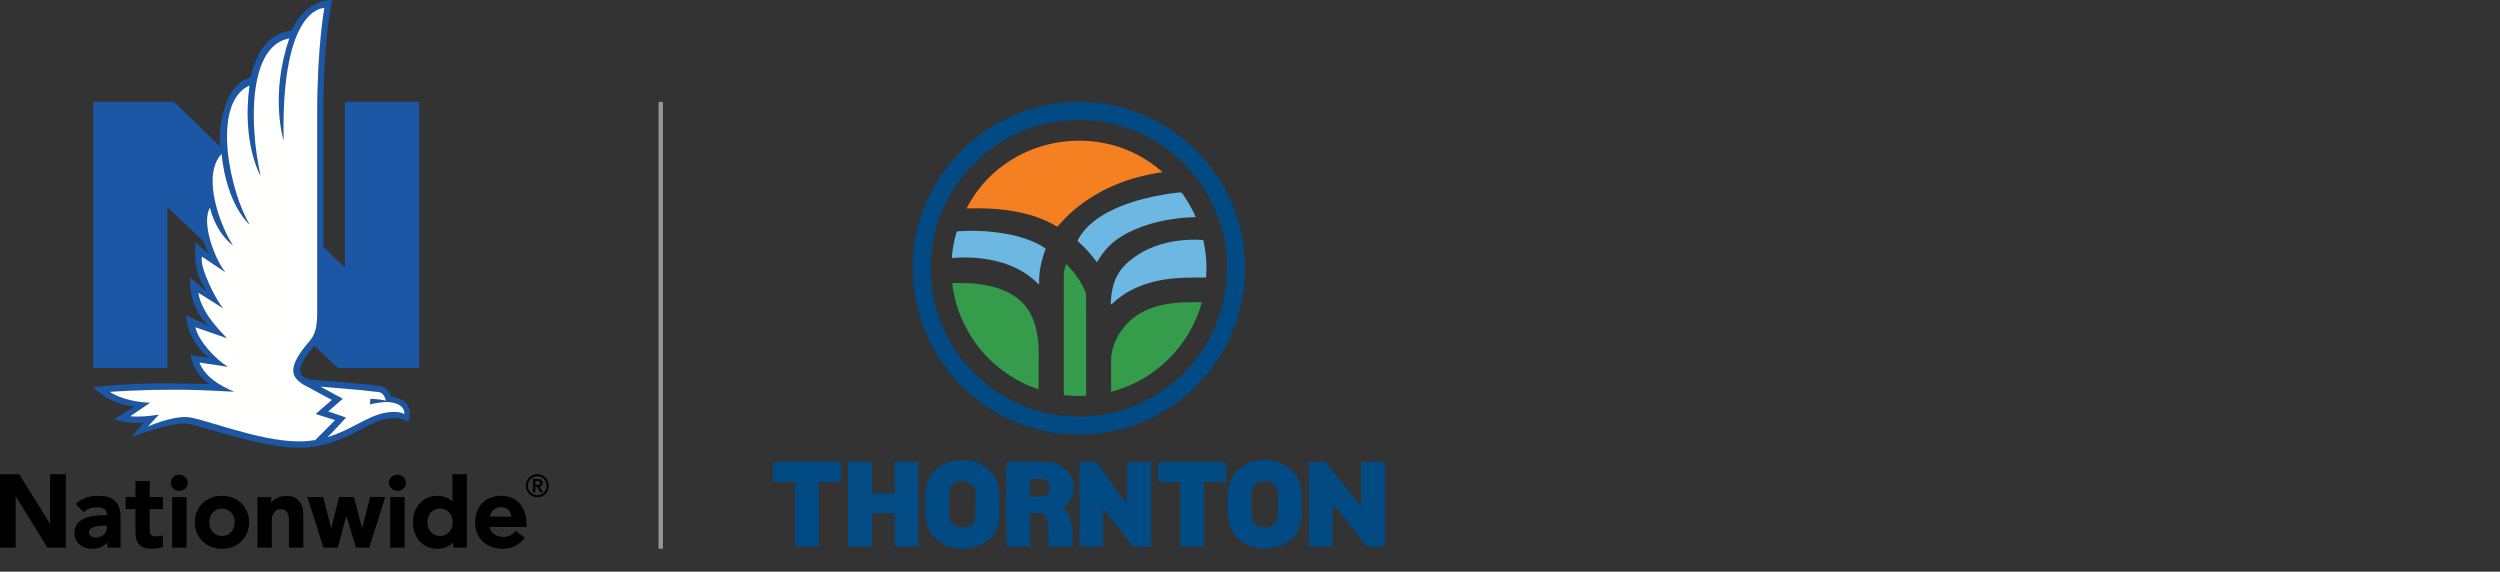 <svg width="328" height="75" viewBox="0 0 328 75" fill="none" xmlns="http://www.w3.org/2000/svg" class="logo-desktop" aria-labelledby="LogoTitleIDDesktop LogoDescIDDesktop">
    <rect x="0" y="0" width="328" height="75" fill="#333333" stroke="none"/>
    <title id="LogoTitleIDDesktop">City of Thornton</title>
    <desc id="LogoDescIDDesktop">Nationwide N and Eagle logo next to City of Thornton logo</desc>
<path d="M119.742 35.194C119.744 23.162 129.523 13.369 141.547 13.37C153.602 13.372 163.387 23.177 163.362 35.245C163.336 47.338 153.459 57.109 141.39 57.021C129.445 56.933 119.742 47.186 119.743 35.194H119.742ZM122.101 35.19C122.093 45.865 130.724 54.528 141.301 54.661C152.088 54.797 160.935 46.085 161.005 35.326C161.075 24.552 152.341 15.737 141.558 15.73C130.835 15.724 122.101 24.462 122.101 35.191V35.19Z" fill="#024A83"/>
<path d="M138.718 29.748C137.891 29.244 137.043 28.847 136.158 28.531C134.848 28.064 133.498 27.767 132.122 27.575C130.46 27.343 128.792 27.3 127.117 27.339C127.019 27.341 126.921 27.339 126.812 27.339C131.69 17.828 144.58 15.496 152.513 22.583C152.314 22.616 152.14 22.646 151.967 22.674C148.218 23.265 144.775 24.6 141.728 26.894C140.69 27.676 139.748 28.563 138.902 29.551C138.849 29.612 138.792 29.669 138.717 29.749L138.718 29.748Z" fill="#F58021"/>
<path d="M124.932 37.133C125.363 37.133 125.759 37.131 126.154 37.133C127.773 37.144 129.37 37.314 130.918 37.815C131.976 38.158 132.95 38.659 133.796 39.393C134.793 40.256 135.408 41.354 135.783 42.6C136.129 43.752 136.282 44.932 136.281 46.133C136.279 47.685 136.275 49.236 136.272 50.788C136.272 50.869 136.272 50.95 136.272 51.083C134.925 50.648 133.696 50.05 132.539 49.302C129.897 47.595 127.878 45.329 126.495 42.501C125.669 40.813 125.147 39.036 124.932 37.133L124.932 37.133Z" fill="#359C4C"/>
<path d="M157.688 39.651C156.869 42.55 155.418 45.017 153.318 47.096C151.205 49.189 148.707 50.62 145.778 51.404V51.031C145.778 49.867 145.791 48.704 145.774 47.541C145.752 46.037 146.217 44.7 147.057 43.469C148.254 41.713 149.931 40.677 151.952 40.142C153.271 39.792 154.616 39.66 155.977 39.651C156.526 39.648 157.076 39.651 157.688 39.651L157.688 39.651Z" fill="#359C4C"/>
<path d="M157.873 31.495C158.235 33.125 158.375 34.737 158.235 36.4C158.111 36.405 158.003 36.414 157.894 36.415C157.191 36.418 156.486 36.404 155.783 36.423C153.82 36.475 151.884 36.697 150.022 37.369C148.569 37.894 147.239 38.628 146.102 39.69C146 39.785 145.888 39.871 145.784 39.959C145.755 39.934 145.728 39.921 145.728 39.91C145.755 38.949 145.87 38.003 146.178 37.087C146.553 35.974 147.209 35.064 148.103 34.306C149.807 32.861 151.785 32.046 153.969 31.675C154.946 31.509 155.929 31.431 156.919 31.447C157.223 31.452 157.528 31.477 157.873 31.495H157.873Z" fill="#6CB8E3"/>
<path d="M156.878 28.481C156.721 28.489 156.622 28.496 156.523 28.498C155.299 28.532 154.089 28.679 152.885 28.905C151.519 29.162 150.19 29.545 148.913 30.098C147.64 30.648 146.457 31.343 145.468 32.332C144.911 32.889 144.449 33.525 144.047 34.204C144.016 34.256 143.981 34.306 143.947 34.356C143.942 34.362 143.928 34.362 143.892 34.372C143.843 34.313 143.785 34.248 143.733 34.177C143.104 33.331 142.417 32.54 141.62 31.846C141.347 31.607 141.345 31.602 141.526 31.287C142.031 30.409 142.699 29.674 143.493 29.048C144.65 28.137 145.947 27.482 147.314 26.953C149.079 26.269 150.91 25.835 152.77 25.513C153.411 25.402 154.061 25.342 154.705 25.25C154.925 25.218 155.057 25.297 155.183 25.477C155.772 26.315 156.283 27.196 156.718 28.121C156.765 28.221 156.807 28.323 156.876 28.479L156.878 28.481Z" fill="#6CB8E3"/>
<path d="M139.912 34.648C140.204 34.974 140.483 35.268 140.743 35.579C141.414 36.382 141.963 37.261 142.38 38.222C142.463 38.413 142.502 38.604 142.502 38.815C142.498 43.07 142.499 47.325 142.499 51.58C142.499 51.681 142.499 51.781 142.499 51.904C141.518 52 140.567 51.929 139.578 51.829C139.574 51.708 139.568 51.59 139.568 51.472C139.568 47.604 139.568 43.737 139.568 39.87C139.568 38.686 139.571 37.502 139.567 36.319C139.565 35.824 139.627 35.342 139.803 34.879C139.827 34.814 139.863 34.753 139.913 34.648H139.912Z" fill="#369D4D"/>
<path d="M137.196 32.618C136.644 34.135 136.259 35.66 136.345 37.327C136.247 37.252 136.184 37.215 136.133 37.164C135.277 36.316 134.298 35.64 133.211 35.127C132.155 34.629 131.045 34.292 129.898 34.079C128.622 33.842 127.334 33.746 126.036 33.783C125.671 33.793 125.305 33.828 124.897 33.854C124.895 33.724 124.882 33.616 124.894 33.511C125.006 32.539 125.174 31.576 125.447 30.634C125.531 30.344 125.535 30.346 125.846 30.335C126.376 30.317 126.905 30.285 127.435 30.283C128.75 30.28 130.059 30.375 131.362 30.569C132.728 30.773 134.057 31.101 135.337 31.627C135.979 31.891 136.596 32.202 137.196 32.618H137.196Z" fill="#6CB8E3"/>
<path d="M181.709 71.747C180.959 71.747 180.236 71.744 179.512 71.75C179.359 71.752 179.301 71.65 179.226 71.557C178.565 70.727 177.904 69.897 177.244 69.066C176.52 68.156 175.797 67.244 175.072 66.334C175.016 66.263 174.954 66.197 174.845 66.07C174.835 66.597 174.841 67.059 174.84 67.521C174.839 67.99 174.84 68.46 174.84 68.929V71.728H171.725V60.584H172.054C172.574 60.584 173.094 60.595 173.614 60.579C173.833 60.571 173.967 60.652 174.098 60.818C175.496 62.587 176.901 64.351 178.305 66.116C178.378 66.21 178.456 66.3 178.579 66.449V60.601H181.709V71.747V71.747Z" fill="#014A82"/>
<path d="M144.736 66.823V71.729H141.622V60.603C141.704 60.597 141.781 60.585 141.859 60.585C142.42 60.584 142.981 60.595 143.542 60.579C143.741 60.573 143.854 60.643 143.967 60.801C145.183 62.502 146.407 64.198 147.629 65.895C147.687 65.977 147.75 66.056 147.805 66.128C147.833 66.123 147.843 66.124 147.85 66.119C147.859 66.114 147.872 66.106 147.872 66.099C147.873 64.275 147.873 62.45 147.873 60.605H151V71.725C150.926 71.732 150.848 71.746 150.771 71.746C150.149 71.747 149.526 71.74 148.904 71.751C148.719 71.754 148.612 71.685 148.502 71.543C147.366 70.074 146.223 68.61 145.083 67.145C144.99 67.026 144.896 66.909 144.802 66.79C144.781 66.801 144.758 66.812 144.736 66.823V66.823Z" fill="#014A83"/>
<path d="M111.265 60.597H114.396V64.734H117.365V60.598H120.5V71.726H117.381C117.361 71.446 117.374 71.154 117.372 70.863C117.37 70.577 117.372 70.291 117.372 70.005V67.367H114.41V71.726H111.265V60.597Z" fill="#034B84"/>
<path d="M132.047 60.605C132.083 60.598 132.122 60.585 132.161 60.585C133.895 60.588 135.629 60.581 137.362 60.602C138.076 60.611 138.742 60.833 139.358 61.206C141.318 62.393 141.32 65.169 139.711 66.397C139.648 66.445 139.591 66.502 139.536 66.55C139.542 66.574 139.541 66.586 139.547 66.591C140.338 67.438 140.576 68.497 140.667 69.599C140.724 70.297 140.71 71.002 140.728 71.726H137.578C137.575 71.638 137.568 71.54 137.568 71.443C137.565 70.718 137.584 69.993 137.554 69.27C137.539 68.897 137.456 68.524 137.369 68.16C137.329 67.988 137.222 67.825 137.121 67.674C136.965 67.44 136.729 67.309 136.452 67.298C136.036 67.282 135.619 67.294 135.172 67.294V71.725H132.067C132.005 71.528 131.983 60.999 132.049 60.605L132.047 60.605ZM135.19 62.872C135.133 63.254 135.147 64.904 135.211 65.126C135.625 65.126 136.042 65.129 136.458 65.124C136.59 65.122 136.722 65.106 136.851 65.081C137.452 64.964 137.771 64.551 137.753 63.926C137.736 63.362 137.372 62.926 136.798 62.88C136.265 62.838 135.726 62.871 135.19 62.871V62.872Z" fill="#014A83"/>
<path d="M131.119 67.678C131.106 69.534 130.088 70.917 128.337 71.58C126.556 72.256 124.783 72.151 123.181 71.011C122.175 70.295 121.625 69.276 121.455 68.057C121.413 67.756 121.401 67.448 121.398 67.142C121.39 66.428 121.394 65.713 121.395 64.998C121.4 62.525 123.049 60.684 125.503 60.406C126.409 60.303 127.302 60.35 128.157 60.671C129.816 61.295 130.808 62.496 131.065 64.253C131.158 64.885 131.129 66.38 131.119 67.678H131.119ZM128.002 66.155C128.014 66.155 127.99 66.155 128.002 66.155C128.002 65.686 128.009 65.218 128 64.748C127.986 63.977 127.539 63.402 126.807 63.2C126.699 63.17 126.588 63.148 126.477 63.136C125.613 63.047 124.581 63.447 124.551 64.716C124.529 65.674 124.523 66.633 124.532 67.591C124.54 68.312 124.937 68.844 125.594 69.082C125.969 69.218 126.355 69.23 126.738 69.148C127.446 68.998 127.895 68.526 127.955 67.804C128 67.258 128.002 66.705 128.002 66.155V66.155Z" fill="#014A83"/>
<path d="M101.384 63.253V60.638C101.618 60.567 109.469 60.535 110.359 60.6V63.245H107.438V71.731H104.305V63.253H101.384Z" fill="#014982"/>
<path d="M151.907 60.597H160.882V63.234H157.969V71.726H154.836V63.254H151.907V60.597Z" fill="#014A82"/>
<path d="M170.787 67.678C170.773 69.534 169.756 70.917 168.005 71.58C166.223 72.256 164.451 72.151 162.848 71.011C161.843 70.295 161.293 69.276 161.122 68.057C161.08 67.756 161.069 67.448 161.065 67.142C161.057 66.428 161.062 65.713 161.063 64.998C161.067 62.525 162.717 60.684 165.171 60.406C166.077 60.303 166.97 60.35 167.824 60.671C169.484 61.295 170.475 62.496 170.733 64.253C170.825 64.885 170.796 66.38 170.786 67.678H170.787ZM167.67 66.155C167.682 66.155 167.657 66.155 167.67 66.155C167.67 65.686 167.677 65.218 167.668 64.748C167.654 63.977 167.207 63.402 166.474 63.2C166.366 63.17 166.256 63.148 166.144 63.136C165.28 63.047 164.248 63.447 164.219 64.716C164.196 65.674 164.191 66.633 164.2 67.591C164.207 68.312 164.605 68.844 165.262 69.082C165.637 69.218 166.023 69.23 166.406 69.148C167.113 68.998 167.563 68.526 167.623 67.804C167.668 67.258 167.67 66.705 167.67 66.155V66.155Z" fill="#014A83"/>
<path fill-rule="evenodd" clip-rule="evenodd" d="M44.355 48.292H54.99V13.366H45.257V35.127L42.432 32.375V15.027C42.382 4.833 43.604 0 43.604 0C40.31 0 38.6 3.106 38.219 4.024C36.37 4.227 34.852 5.287 33.838 7.348C33.263 8.515 32.977 9.646 32.875 10.198C28.976 11.093 28.638 18.002 28.894 19.243L22.839 13.366H12.231V48.292H21.964V27.184C21.964 27.184 26.67 31.62 26.67 31.619C27.098 32.892 27.513 33.402 27.513 33.402L25.666 31.826C25.332 35.252 26.3 37.009 27.2 38.308L24.953 36.413C24.779 39.815 26.43 41.902 27.442 42.799L24.472 41.35C24.268 43.386 26.321 46.368 27.513 46.944L25.008 46.572C25.553 49.38 27.513 50.389 27.513 50.389C27.513 50.389 23.235 50.3 21.266 50.3C15.789 50.3 12.194 50.816 12.194 50.816C12.194 50.816 14.617 53.213 17.714 53.324L14.956 55.016C16.959 55.667 18.862 55.44 18.862 55.44L17.269 57.336C17.269 57.336 22.283 55.419 24.399 55.564C26.085 55.68 33.949 58.731 39.229 58.731C42.772 58.731 45.339 57.382 47.401 56.297C48.66 55.636 49.745 55.101 50.815 54.938C52.729 54.645 53.591 55.338 53.591 55.338C53.786 54.537 54.377 52.514 51.275 52.02C51.152 51.47 50.614 50.752 49.812 50.63C48.145 50.379 41.127 49.841 40.922 49.828C40.32 49.792 38.296 49.404 40.157 46.751C40.298 46.551 41.239 45.371 41.239 45.371L44.355 48.292ZM44.105 50.902C46.409 51.078 48.045 51.232 49.689 51.437C50.31 51.515 50.557 52.23 50.639 52.565C49.852 52.37 48.608 52.319 48.608 52.319L48.539 53.061C48.539 53.061 49.604 52.758 50.769 52.745C50.769 52.745 53.159 52.734 53.045 54.34C52.393 53.892 51.059 54.07 50.681 54.132C49.482 54.328 48.34 54.881 47.018 55.576C45.809 56.212 44.505 56.896 42.972 57.358C43.643 56.709 45.397 54.784 45.397 54.784L43.059 53.974L44.973 52.312L42.033 50.729C42.767 50.791 43.461 50.853 44.105 50.902ZM40.706 44.647C39.623 45.896 38.218 47.674 38.522 48.97C38.748 50.043 40.271 50.706 40.271 50.706L43.543 52.47L41.419 54.314L43.968 55.114C43.968 55.114 41.631 57.497 41.364 57.736C40.697 57.848 39.989 57.915 39.229 57.915C33.822 57.915 26.303 54.739 24.443 54.716C22.2 54.689 19.382 55.976 19.382 55.976L20.854 54.391C20.854 54.391 18.928 54.779 17.061 54.622L19.694 52.843C17.382 52.768 15.357 52.083 14.402 51.412C14.402 51.412 18.659 51.076 24.431 51.138C26.766 51.163 30.726 51.395 30.726 51.395C28.769 50.568 26.939 49.478 26.154 47.562L29.886 48.122C28.319 47.167 26.044 44.777 25.625 42.927L29.787 44.379C29.048 43.581 26.474 41.184 26.011 38.404L29.305 40.466C28.441 39.601 26.102 35.007 26.5 33.664L29.57 35.718C28.1 33.91 26.381 29.119 27.551 27.253C28.484 30.864 30.562 32.178 30.562 32.178C29.198 30.212 26.256 23.248 29.066 20.181C29.804 27.127 32.771 29.472 32.771 29.472C30.315 25.577 27.516 13.62 32.736 11.203C31.714 18.884 34.181 23.06 34.181 23.06C32.624 15.982 32.675 5.955 37.961 5.038C35.365 12.599 37.209 18.429 37.209 18.429C36.831 0.745 42.557 1.043 42.557 1.043C42.557 1.043 41.615 6.064 41.615 15.014V40.859C41.615 42.643 41.462 43.707 40.706 44.647Z" fill="#1C57A5"/>
<path fill-rule="evenodd" clip-rule="evenodd" d="M44.105 50.902C46.409 51.078 48.045 51.232 49.689 51.437C50.31 51.515 50.557 52.23 50.639 52.565C49.852 52.37 48.608 52.319 48.608 52.319L48.539 53.061C48.539 53.061 49.604 52.758 50.769 52.745C50.769 52.745 53.159 52.734 53.045 54.34C52.393 53.892 51.059 54.07 50.681 54.132C49.482 54.328 48.34 54.881 47.018 55.576C45.809 56.212 44.505 56.896 42.972 57.358C43.643 56.709 45.397 54.784 45.397 54.784L43.059 53.974L44.973 52.312L42.033 50.729C42.767 50.791 43.461 50.853 44.105 50.902ZM40.706 44.647C39.623 45.896 38.218 47.674 38.522 48.97C38.748 50.043 40.271 50.706 40.271 50.706L43.543 52.47L41.419 54.314L43.968 55.114C43.968 55.114 41.631 57.497 41.364 57.736C40.697 57.848 39.989 57.915 39.229 57.915C33.822 57.915 26.303 54.739 24.443 54.716C22.2 54.689 19.382 55.976 19.382 55.976L20.854 54.391C20.854 54.391 18.928 54.779 17.061 54.622L19.694 52.843C17.382 52.768 15.357 52.083 14.402 51.412C14.402 51.412 18.659 51.076 24.431 51.138C26.766 51.163 30.726 51.395 30.726 51.395C28.769 50.568 26.939 49.478 26.154 47.562L29.886 48.122C28.319 47.167 26.044 44.777 25.625 42.927L29.787 44.379C29.048 43.581 26.474 41.184 26.011 38.404L29.305 40.466C28.441 39.601 26.102 35.007 26.5 33.664L29.57 35.718C28.1 33.91 26.381 29.119 27.551 27.253C28.484 30.864 30.562 32.178 30.562 32.178C29.198 30.212 26.256 23.248 29.066 20.181C29.804 27.127 32.771 29.472 32.771 29.472C30.315 25.577 27.516 13.62 32.736 11.203C31.714 18.884 34.181 23.06 34.181 23.06C32.624 15.982 32.675 5.955 37.961 5.038C35.365 12.599 37.209 18.429 37.209 18.429C36.831 0.745 42.557 1.043 42.557 1.043C42.557 1.043 41.615 6.064 41.615 15.014V40.859C41.615 42.643 41.462 43.707 40.706 44.647Z" fill="#FFFFFE"/>
<path fill-rule="evenodd" clip-rule="evenodd" d="M23.529 62.273C24.141 62.273 24.649 62.75 24.649 63.339C24.649 63.928 24.141 64.406 23.529 64.406C22.917 64.406 22.41 63.928 22.41 63.339C22.41 62.75 22.917 62.273 23.529 62.273ZM52.142 62.273C52.755 62.273 53.262 62.75 53.262 63.339C53.262 63.929 52.755 64.406 52.142 64.406C51.533 64.406 51.023 63.929 51.023 63.339C51.023 62.75 51.533 62.273 52.142 62.273ZM14.031 68.96H13.863C13.571 68.96 12.865 68.996 12.332 69.144C11.964 69.245 11.657 69.489 11.657 69.827C11.657 70.306 12.132 70.516 12.56 70.516C13.481 70.516 14.031 69.927 14.031 69.164V68.96ZM15.821 67.849V71.843H14.087V71.171C13.633 71.663 13.075 71.975 12.207 71.999C10.84 72.039 9.764 71.199 9.764 69.943C9.764 68.01 11.806 67.585 13.807 67.586H14.031C14.031 67.052 13.796 66.557 12.74 66.557C12.024 66.557 11.415 66.788 10.982 67.192L9.933 66.135C10.655 65.419 11.67 65.052 12.791 65.052C13.901 65.052 14.511 65.21 15.131 65.772C15.717 66.302 15.821 67.296 15.821 67.849ZM19.642 65.21V63.119H17.773V65.21H16.484V66.787H17.773V69.603C17.773 70.546 17.932 71.105 18.304 71.481C18.655 71.834 19.189 71.999 19.981 71.999C20.483 71.999 20.989 71.898 21.383 71.728V70.235C21.146 70.315 20.802 70.369 20.372 70.369C19.791 70.369 19.642 70.049 19.642 69.51V66.787H21.383V65.21H19.642ZM65.737 65.053C68.116 65.053 69.072 66.914 69.072 68.644V69.145H64.252C64.284 69.822 65.042 70.405 65.937 70.439C66.773 70.473 67.23 70.14 67.661 69.669L68.849 70.546C68.127 71.465 67.235 72 65.97 72C63.967 72 62.331 70.744 62.331 68.526C62.331 66.754 63.425 65.053 65.737 65.053ZM65.673 66.55C64.88 66.568 64.341 67.108 64.256 67.783H67.084C67.001 67.061 66.607 66.531 65.673 66.55ZM70.495 62.208C71.325 62.208 72 62.89 72 63.726C72 64.563 71.325 65.244 70.495 65.244C69.665 65.244 68.99 64.563 68.99 63.726C68.99 62.89 69.665 62.208 70.495 62.208ZM70.495 62.478C69.811 62.478 69.257 63.036 69.257 63.726C69.257 64.415 69.811 64.975 70.495 64.975C71.179 64.975 71.734 64.415 71.734 63.726C71.734 63.036 71.179 62.478 70.495 62.478ZM70.58 62.849C70.993 62.849 71.187 63.036 71.187 63.371C71.187 63.674 71.009 63.819 70.775 63.848L71.223 64.583H70.892L70.463 63.873H70.232V64.583H69.917V62.849H70.58ZM70.547 63.118L70.232 63.118V63.604H70.463C70.657 63.604 70.872 63.592 70.872 63.359C70.872 63.126 70.657 63.114 70.463 63.118L70.547 63.118ZM6.578 62.218V68.752L2.53 62.218H0V71.842H2.058V65.088L6.218 71.842H8.635L8.634 62.218H6.578ZM48.563 65.21L47.502 69.33L46.442 65.21H44.481L43.456 69.32L42.396 65.21H40.328L42.435 71.843H44.312L45.44 67.673L46.709 71.843H48.447L50.546 65.21H48.563ZM22.584 71.843H24.475V65.211H22.584V71.843ZM51.199 71.843H53.091V65.211H51.199V71.843ZM39.163 65.661C38.765 65.244 38.271 65.049 37.538 65.054C36.815 65.059 35.977 65.413 35.58 65.932V65.212H33.768V71.843H35.66V68.239C35.66 67.771 35.786 67.424 36.006 67.179C36.198 66.962 36.477 66.825 36.831 66.803C37.259 66.779 37.487 66.966 37.649 67.174C37.853 67.432 37.907 67.882 37.907 68.489V71.843H39.797V67.702C39.797 66.892 39.694 66.219 39.163 65.661ZM59.411 68.528C59.411 67.635 58.838 66.733 57.738 66.733C56.643 66.733 56.07 67.635 56.07 68.528C56.07 69.416 56.643 70.32 57.738 70.32C58.838 70.32 59.411 69.416 59.411 68.528ZM61.251 62.218V71.843H59.468V71.106C59.052 71.589 58.371 72 57.426 72C56.517 72 55.729 71.691 55.146 71.104C54.522 70.475 54.176 69.558 54.176 68.528C54.176 66.513 55.515 65.053 57.364 65.053C58.172 65.053 58.843 65.303 59.358 65.794L59.357 62.218H61.251ZM29.124 66.733C28.026 66.733 27.455 67.635 27.455 68.525C27.455 69.416 28.026 70.318 29.124 70.318C30.219 70.318 30.793 69.416 30.793 68.525C30.793 67.635 30.219 66.733 29.124 66.733ZM32.683 68.525C32.683 70.539 31.189 72 29.124 72C27.06 72 25.565 70.539 25.565 68.525C25.565 66.512 27.06 65.052 29.124 65.052C31.189 65.052 32.683 66.512 32.683 68.525Z" fill="black"/>
<path d="M86.976 13.37V72H86.4V13.37H86.976Z" fill="#979797"/>
</svg>
